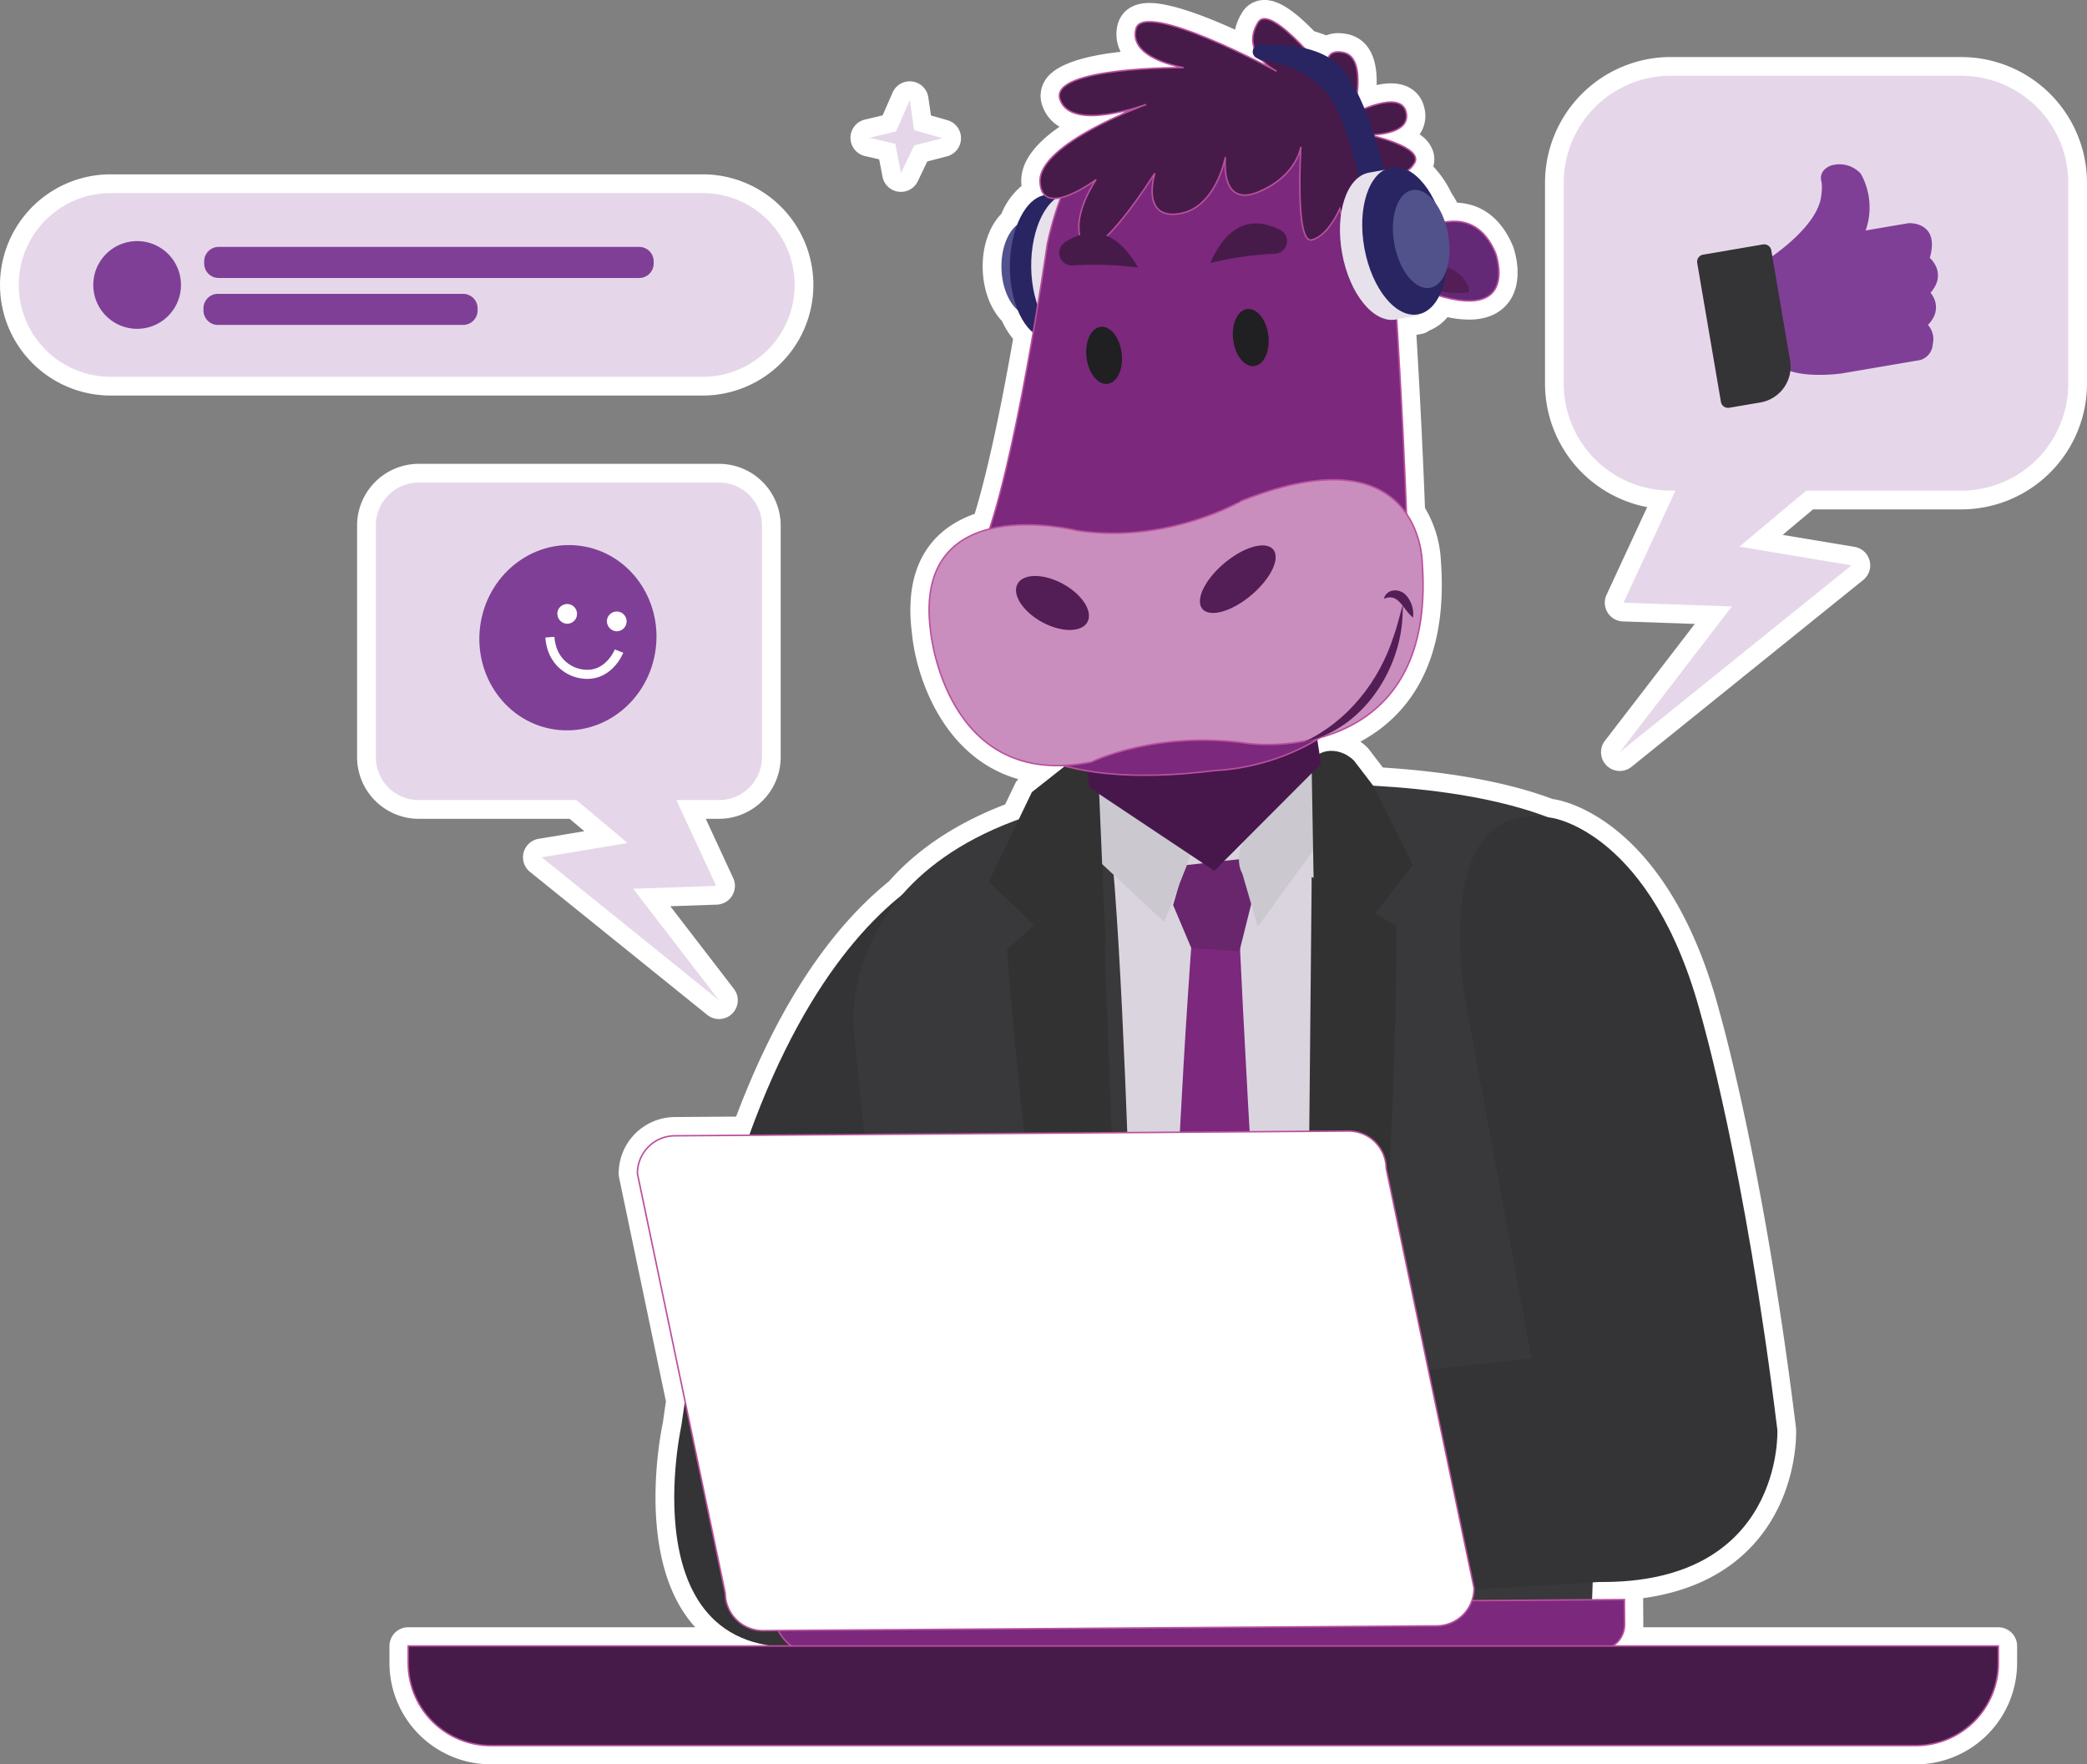 <?xml version="1.0" encoding="UTF-8"?>
<svg xmlns="http://www.w3.org/2000/svg" xmlns:xlink="http://www.w3.org/1999/xlink" width="689.472" height="582.852" viewBox="0 0 689.472 582.852">
  <rect x="0" y="0" width="689.472" height="582.852" fill="#808080" stroke="none"/>
  <defs>
    <clipPath id="clip-path">
      <rect id="Rectangle_1749" data-name="Rectangle 1749" width="689.472" height="582.852" fill="none"></rect>
    </clipPath>
    <clipPath id="clip-path-2">
      <path id="Path_2224" data-name="Path 2224" d="M292.8,61.889,307.952,69.3c34.963,14.1,25.77-11.515,25.77-11.515-3.314-7.824-8.35-10.554-13.769-10.554-12.551,0-27.154,14.656-27.154,14.656" transform="translate(-292.8 -47.233)" fill="none"></path>
    </clipPath>
    <linearGradient id="linear-gradient" x1="-10.684" y1="9.502" x2="-10.648" y2="9.502" gradientUnits="objectBoundingBox">
      <stop offset="0" stop-color="#c66fab"></stop>
      <stop offset="0.06" stop-color="#be67a6"></stop>
      <stop offset="0.36" stop-color="#99458f"></stop>
      <stop offset="0.61" stop-color="#832f82"></stop>
      <stop offset="0.76" stop-color="#7b287d"></stop>
      <stop offset="1" stop-color="#642976"></stop>
    </linearGradient>
  </defs>
  <g id="Group_1273" data-name="Group 1273" transform="translate(20113 18534)">
    <g id="Group_1272" data-name="Group 1272" transform="translate(-20113 -18534)">
      <g id="Group_1267" data-name="Group 1267">
        <g id="Group_1266" data-name="Group 1266" clip-path="url(#clip-path)">
          <path id="Path_2196" data-name="Path 2196" d="M116.608,582.852A33.515,33.515,0,0,1,83.13,549.374v-5.618a6.191,6.191,0,0,1,6.191-6.191h94.824a39.591,39.591,0,0,1-3.054-3.817c-15.869-22.464-8.441-59.981-7.637-63.77q.494-3.559,1.015-7.031l-15.431-73.724a7.208,7.208,0,0,1-.175-1.969,18.665,18.665,0,0,1,18.465-18.239l20.326-.142c13.281-35.211,30.251-61.34,50.478-77.712,9.474-10.73,22.38-19.274,38.4-25.422l3.074-6.384a6.17,6.17,0,0,1,1.277-1.961c-24.461-6.917-33.694-33.177-35.132-48.107-3.4-26.112,10.206-35.878,20.718-39.529,4.9-16.038,9.481-39.466,12.685-57.793a26.592,26.592,0,0,1-3.631-5.869c-3.807-3.961-6.174-10.2-6.4-17.044-.249-7.412,2.083-14.278,6.165-18.417a23.664,23.664,0,0,1,6.655-9.214c-.037-.345-.062-.7-.079-1.057-.291-6.309,3.869-12.428,12.642-18.5a12.849,12.849,0,0,1-5.716-7.028,9.588,9.588,0,0,1,1.322-8.865c3.636-5.063,13.49-7.63,24.586-8.848a12.814,12.814,0,0,1-1-9C324.11,6.443,326.074.98,334.229.98c7.067,0,18.556,4.413,28.254,8.813a17.854,17.854,0,0,1,2.4-5.742A8.493,8.493,0,0,1,372.212,0c4.44,0,9.413,3.113,16.454,10.35a36.721,36.721,0,0,1,3.913,1.343,10.6,10.6,0,0,1,3.993-.746,15.047,15.047,0,0,1,2.659.252c4.075.74,10.489,3.956,10.017,16.906A22.11,22.11,0,0,1,414,27.533c5.742,0,9.867,3.043,11.035,8.14a10.775,10.775,0,0,1-1.582,8.729,10.931,10.931,0,0,1,4.252,5.022,8.493,8.493,0,0,1,.269,5.563,34.1,34.1,0,0,1,6.035,8.889,26.647,26.647,0,0,1,1.842,3.08c5.988.282,13.682,3.12,18.413,14.289.045.107.087.217.127.327.393,1.1,3.688,10.9-1.275,17.954-1.942,2.761-5.835,6.053-13.338,6.053a34.615,34.615,0,0,1-7.1-.806,15.471,15.471,0,0,1-5.988,4.41,6.187,6.187,0,0,1-2.583,1.122l-1.71.313c1.472,24.519,2.342,44.227,2.832,57.167a37.733,37.733,0,0,1,5.253,17.414c2.656,35.649-12.371,52.16-26.595,59.8a17.933,17.933,0,0,1,2.3,1.938,6.413,6.413,0,0,1,.542.618l4.584,6c22.673,1.452,41.54,4.953,56.121,10.419q.32.044.645.1c2.961.455,37.745,7.127,54.463,70.216.105.353,14.648,50.863,25.25,137.39.02.161.032.322.04.483.039.912.794,22.534-14.945,38.974-8.757,9.147-20.7,14.781-35.6,16.821.009.142.015.286.017.432l.057,8.2q0,.494-.025.984h117.32a6.191,6.191,0,0,1,6.191,6.191v5.618a33.517,33.517,0,0,1-33.479,33.478Z" transform="translate(45.534)" fill="#fff"></path>
          <path id="Path_2197" data-name="Path 2197" d="M354.483,248.017a6.191,6.191,0,0,1-4.909-9.966l29.7-38.605-23.766-.822a6.19,6.19,0,0,1-5.4-8.79l13.425-28.972a41.577,41.577,0,0,1-33.748-40.781v-66.4a41.557,41.557,0,0,1,41.51-41.51h96.022c.161,0,.319.006.478.017A41.559,41.559,0,0,1,508.838,53.7v66.4a41.558,41.558,0,0,1-41.51,41.51H418.334l-10.053,8.424,23.77,3.964a6.191,6.191,0,0,1,2.868,10.926l-76.551,61.725a6.176,6.176,0,0,1-3.885,1.371" transform="translate(180.634 6.667)" fill="#fff"></path>
          <path id="Path_2198" data-name="Path 2198" d="M195.8,282.425a6.169,6.169,0,0,1-3.885-1.373L133.33,233.8a6.191,6.191,0,0,1,2.87-10.926l15.09-2.512-4.874-4.088H96.6A20.407,20.407,0,0,1,76.22,195.891v-76.5A20.407,20.407,0,0,1,96.6,99h99.179a20.408,20.408,0,0,1,20.384,20.384v76.5a20.408,20.408,0,0,1-20.384,20.384h-4.377l9.065,19.562a6.191,6.191,0,0,1-5.4,8.79l-15.369.529,21.007,27.3a6.191,6.191,0,0,1-4.908,9.966" transform="translate(41.749 54.227)" fill="#fff"></path>
          <path id="Path_2199" data-name="Path 2199" d="M36.542,110.281a36.534,36.534,0,1,1,0-73.069H232.177a36.534,36.534,0,1,1,0,73.069Z" transform="translate(0 20.383)" fill="#fff"></path>
          <path id="Path_2200" data-name="Path 2200" d="M198.2,53.879a6.319,6.319,0,0,1-.8-.051,6.19,6.19,0,0,1-5.286-4.974l-1.1-5.725-4.687-1.077A6.191,6.191,0,0,1,186.283,30l5.883-1.4,3.284-7.525a6.191,6.191,0,0,1,11.8,1.58l.876,5.991,5.436,1.549a6.191,6.191,0,0,1-.149,11.949l-6.5,1.678-3.136,6.548a6.193,6.193,0,0,1-5.581,3.516" transform="translate(99.431 9.504)" fill="#fff"></path>
          <path id="Path_2201" data-name="Path 2201" d="M245.9,182.267s-74.555,8.126-99.644,188.964c0,0-19.471,88,53.877,70.856L255.5,431.454s10.122-32.023,11.763-67.605L216.9,365.489l28.989-103.513s29-76.985,0-79.724Z" transform="translate(78.829 99.827)" fill="#343335"></path>
          <path id="Path_2202" data-name="Path 2202" d="M214.478,333.031s-11.531-20.09,19.625-29.577c0,0,17.443-4.906,31.512-7.661l13.961,9.039,11.082,11.082s-4.1,4.922-14.781.82l-9.441,2.059,9.937,1.254.8,3.73s-23.448,9.8-43.167,3.235c-4.256-1.424-14.626,8.11-19.517,6.036Z" transform="translate(116.336 162.017)" fill="#7b287d"></path>
          <path id="Path_2203" data-name="Path 2203" d="M182.247,247.862s-8.126-76.133,117.984-79.26c0,0,152.174-14.239,143.321,52.546,0,0-15.864,111.886-14.765,140.922l-3.823,110.71s-61.043,1.176-92.214,2.353H287.293s-3.807,6.686-90.914,0c0,0,3.668-53.273-3.451-132.982,0,0-6.268-46.185-10.695-94.273Z" transform="translate(99.766 91.653)" fill="#39383a"></path>
          <path id="Path_2204" data-name="Path 2204" d="M236.255,174.63s32.843-7.259,75.53-4.024l-6.377,292.987,1.61,11.376-62.343,2.353,3.157-13.728S243.9,223.833,236.24,174.645Z" transform="translate(129.398 92.993)" fill="#dad4df"></path>
          <path id="Path_2205" data-name="Path 2205" d="M257.7,198.431l15.338-.789s7.785,175.266,17.907,236.773l-12.1,22.968-13.992-.155-16.05-23.51s-.325-110.292,8.915-235.272Z" transform="translate(136.278 108.257)" fill="#7b287d"></path>
          <path id="Path_2206" data-name="Path 2206" d="M254.239,185.454l19.7-2.182,3.281,10.943-4.922,19.7-15.88-1.083L250.4,198.595Z" transform="translate(137.154 100.386)" fill="#69266d"></path>
          <path id="Path_2207" data-name="Path 2207" d="M269.043,196.668l-7.584,18.96-36.62-34.143,3.281-14.239c1.594-4.086,5.634-6.237,9.3-3.838l31,20.987c3.7,2.43,1.919,8.017.619,12.258Z" transform="translate(123.154 88.955)" fill="#cbc8d0"></path>
          <path id="Path_2208" data-name="Path 2208" d="M265.551,199.615l5.139,17.613,29.887-41.154-2.74-10.943c-2.414-3.668-6.764-3.668-9.859-.542l-20.26,21.9c-3.111,3.142-4.349,9.271-2.182,13.14Z" transform="translate(144.848 88.903)" fill="#cbc8d0"></path>
          <path id="Path_2209" data-name="Path 2209" d="M300.277,171.733l13.14,26.281-19.7,25.182-13-14.642-.743-42.811c-.077-5.835,8.544-7.692,14.023-2.213l6.284,8.219Z" transform="translate(153.351 87.78)" fill="#323233"></path>
          <path id="Path_2210" data-name="Path 2210" d="M280.736,187.167,308.781,203.4s-.093,207.026-30.181,208.109l2.136-224.361Z" transform="translate(152.601 102.511)" fill="#323233"></path>
          <path id="Path_2211" data-name="Path 2211" d="M225.289,172.85,211.05,202.412,235.133,225.4l14.533-1.641-2.492-58.644c-.186-4.21-8.466-3.39-11.5-.464l-10.4,8.2Z" transform="translate(115.601 88.845)" fill="#323233"></path>
          <path id="Path_2212" data-name="Path 2212" d="M246.142,184.642l-31.2,27.921S229.721,412.9,254.9,413.445Z" transform="translate(117.732 101.136)" fill="#323233"></path>
          <path id="Path_2213" data-name="Path 2213" d="M228.55,122.877s2.925,38.879,6.052,69.927l41.387,27.581,35.258-35.35L306.8,156.572l-78.238-33.71Z" transform="translate(125.186 67.297)" fill="#47174c"></path>
          <path id="Path_2214" data-name="Path 2214" d="M213.765,63.111c.294,8.729,4.829,15.663,10.138,15.493s9.395-7.4,9.1-16.127-4.829-15.663-10.138-15.493-9.395,7.4-9.1,16.127" transform="translate(117.08 25.733)" fill="#51528c"></path>
          <path id="Path_2215" data-name="Path 2215" d="M234.97,41.326l-7.042.387c-7.027.371-12.552,11.3-12.366,24.408s6.036,23.417,13.047,23.03l7.042-.387c7.027-.371,12.552-11.3,12.366-24.408s-6.036-23.417-13.047-23.03" transform="translate(118.07 22.63)" fill="#292563"></path>
          <path id="Path_2216" data-name="Path 2216" d="M220.112,65.734c.186,13.094,6.036,23.417,13.047,23.03,7.027-.371,12.552-11.3,12.366-24.408s-6.036-23.417-13.047-23.03-12.552,11.3-12.366,24.408" transform="translate(120.562 22.63)" fill="#e6e1eb"></path>
          <path id="Path_2217" data-name="Path 2217" d="M260.49,67.434s10.9-22.52,32.379-8.482c0,0-18.449-4.117-32.379,8.482" transform="translate(142.681 29.767)" fill="#531d56"></path>
          <path id="Path_2218" data-name="Path 2218" d="M289.785,20.181s-43.662-10.122-56.539,49.744c0,0-10.726,75.886-21.931,101.841,0,0-36.31,86.41,77.758,72.032,0,0,62.235-.944,63.334-69.2,0,0-.867-37.626-4.643-94.041,0,0-1.052-59.062-57.994-60.377Z" transform="translate(112.736 10.7)" fill="#7b287d"></path>
          <path id="Path_2219" data-name="Path 2219" d="M289.785,20.181s-43.662-10.122-56.539,49.744c0,0-10.726,75.886-21.931,101.841,0,0-36.31,86.41,77.758,72.032,0,0,62.235-.944,63.334-69.2,0,0-.867-37.626-4.643-94.041,0,0-1.052-59.062-57.994-60.377Z" transform="translate(112.736 10.7)" fill="none" stroke="#b9519d" stroke-width="0.5"></path>
          <path id="Path_2220" data-name="Path 2220" d="M247.213,119.186s-54.62-13.9-48.4,33.323c0,0,4.953,52.917,53.149,43.12,0,0,21.529-10.633,52.051-6.052,0,0,62.374,8.11,57.189-60.161,0,0-.511-43.507-59.526-20.121C301.678,109.3,277.069,123.721,247.213,119.186Z" transform="translate(108.629 56.083)" fill="#ca8ebe"></path>
          <path id="Path_2221" data-name="Path 2221" d="M247.213,119.186s-54.62-13.9-48.4,33.323c0,0,4.953,52.917,53.149,43.12,0,0,21.529-10.633,52.051-6.052,0,0,62.374,8.11,57.189-60.161,0,0-.511-43.507-59.526-20.121C301.678,109.3,277.069,123.721,247.213,119.186Z" transform="translate(108.629 56.083)" fill="none" stroke="#b9519d" stroke-width="0.5"></path>
          <path id="Path_2222" data-name="Path 2222" d="M266.134,120.762c6.795-4.906,13.4-5.789,14.766-2.012s-3.034,10.757-9.766,15.632-13.341,5.789-14.75,2.059c-1.408-3.746,2.956-10.772,9.751-15.679" transform="translate(140.287 63.763)" fill="#531d56"></path>
          <path id="Path_2223" data-name="Path 2223" d="M230.85,124.787c-6.593-3.018-12.784-2.26-13.837,1.656-1.037,3.9,3.42,9.488,9.967,12.49,6.547,2.987,12.738,2.275,13.821-1.61,1.1-3.9-3.359-9.519-9.952-12.537" transform="translate(118.785 67.337)" fill="#531d56"></path>
        </g>
      </g>
      <g id="Group_1269" data-name="Group 1269" transform="translate(453.179 73.104)">
        <g id="Group_1268" data-name="Group 1268" clip-path="url(#clip-path-2)">
          <rect id="Rectangle_1750" data-name="Rectangle 1750" width="42.761" height="54.642" transform="translate(-4.961 35.476) rotate(-82.04)" fill="url(#linear-gradient)"></rect>
        </g>
      </g>
      <g id="Group_1271" data-name="Group 1271">
        <g id="Group_1270" data-name="Group 1270" clip-path="url(#clip-path)">
          <path id="Path_2225" data-name="Path 2225" d="M292.8,61.889s29.933-30.042,40.922-4.1c0,0,9.194,25.615-25.77,11.515Z" transform="translate(160.379 25.872)" fill="none" stroke="#b9519d" stroke-width="0.5"></path>
          <path id="Path_2226" data-name="Path 2226" d="M325.018,65.859s.124-14.177-32.208-8.714c0,0,20.074,11.221,32.208,8.714" transform="translate(160.384 30.615)" fill="#531d56"></path>
          <path id="Path_2227" data-name="Path 2227" d="M278.44,174.432c14.348-6.795,24.733-19.981,29.484-34.933,1.238-3.374,2.059-7.151,3.065-10.618-.062,2.476-.155,4.968-.433,7.46-2.167,17.3-14.471,34.422-32.116,38.105Z" transform="translate(152.513 70.594)" fill="#531d56"></path>
          <path id="Path_2228" data-name="Path 2228" d="M295.39,128.8c.913-3.421,5.278-3.575,7.367-1.114A9.218,9.218,0,0,1,305,135.036a20.807,20.807,0,0,1-2.476-2.755c-1.919-2.523-3.591-5.03-7.12-3.482Z" transform="translate(161.797 69.021)" fill="#531d56"></path>
          <path id="Path_2229" data-name="Path 2229" d="M300.092,21.292s-44.018-23.8-46.432-13.9c-2.4,9.906,15.771,12.753,15.771,12.753s-44.482-.325-40.829,10.525,28.432,1.672,28.432,1.672S221.4,45.173,221.993,57.9c.573,12.722,18.526-.743,18.526-.743s-8.807,12.537-4.55,20.91,23.944-23.015,23.944-23.015-4.721,15.106,7.754,13.419,15.57-18.759,15.57-18.759-2,16.824,10.819,11.546,14.115-14.92,14.115-14.92-2.012,32.007,3.544,30.738,9.317-10.323,9.317-10.323,9.766,37.5,16.87,27.689-2.77-27.41-2.77-27.41,8.605,12.057,13.14,6.346-10.385-19.827-10.385-19.827,4.349,3.684,7.77-1.78-15.013-9.41-15.013-9.41,14.084.279,12.3-7.491-17.412.48-17.412.48,5.061-18.7-3.467-20.244c-8.544-1.548-3.776,9.039-3.776,9.039S298.358-1.677,294.071,5.149c-6.315,10.076,6.036,16.143,6.036,16.143Z" transform="translate(121.59 2.191)" fill="#471b49"></path>
          <path id="Path_2230" data-name="Path 2230" d="M300.092,21.292s-44.018-23.8-46.432-13.9c-2.4,9.906,15.771,12.753,15.771,12.753s-44.482-.325-40.829,10.525,28.432,1.672,28.432,1.672S221.4,45.173,221.993,57.9c.573,12.722,18.526-.743,18.526-.743s-8.807,12.537-4.55,20.91,23.944-23.015,23.944-23.015-4.721,15.106,7.754,13.419,15.57-18.759,15.57-18.759-2,16.824,10.819,11.546,14.115-14.92,14.115-14.92-2.012,32.007,3.544,30.738,9.317-10.323,9.317-10.323,9.766,37.5,16.87,27.689-2.77-27.41-2.77-27.41,8.605,12.057,13.14,6.346-10.385-19.827-10.385-19.827,4.349,3.684,7.77-1.78-15.013-9.41-15.013-9.41,14.084.279,12.3-7.491-17.412.48-17.412.48,5.061-18.7-3.467-20.244c-8.544-1.548-3.776,9.039-3.776,9.039S298.358-1.677,294.071,5.149c-6.315,10.076,6.036,16.143,6.036,16.143Z" transform="translate(121.59 2.191)" fill="none" stroke="#b9519d" stroke-width="0.5"></path>
          <path id="Path_2231" data-name="Path 2231" d="M304.053,61.544s-4.705-29.128-13.837-37.811a33.175,33.175,0,0,0-20.074-8.977l-1.517-.82a2.33,2.33,0,0,1,1.006-4.38c7.553-.325,18.867.341,25.569,6.222,10.741,9.441,17.691,43.569,17.691,43.569s-5.03,10.292-8.838,2.182Z" transform="translate(146.463 5.197)" fill="#292563"></path>
          <path id="Path_2232" data-name="Path 2232" d="M313.359,59.152c-1.548-8.42-5.247-15.416-9.627-19.1l-.743-4.071-7.383,1.347c-7.352,1.347-11.329,13.3-8.869,26.7,2.445,13.4,10.4,23.17,17.753,21.823l7.383-1.347-.743-4.071c2.786-5,3.776-12.846,2.244-21.281Z" transform="translate(156.659 19.709)" fill="#e6e1eb"></path>
          <path id="Path_2233" data-name="Path 2233" d="M300.359,35.78c7.349-1.343,15.293,8.434,17.743,21.836s-1.521,25.358-8.87,26.7-15.293-8.432-17.743-21.836,1.521-25.358,8.87-26.7" transform="translate(159.264 19.53)" fill="#292563"></path>
          <path id="Path_2234" data-name="Path 2234" d="M315.542,55.129c1.625,8.915-1.022,16.855-5.928,17.753s-10.2-5.6-11.825-14.518,1.022-16.855,5.928-17.753,10.2,5.6,11.825,14.518" transform="translate(162.849 22.199)" fill="#51528c"></path>
          <path id="Path_2235" data-name="Path 2235" d="M311.186,319.914s.65,23.154-31.28,16.777c0,0-26.265-5.092-39.978-9.317L230.7,312.825l-.681-14.951s-.712-9.41,11.732,8.544l20.121,4.272,1.548-2.941L250.53,302.1l1.052-3.668s28.4,1.95,34.793,12.986C288.636,315.3,307.843,315.782,311.186,319.914Z" transform="translate(125.989 161.808)" fill="#47174c"></path>
          <path id="Path_2236" data-name="Path 2236" d="M365.876,174.744s33.214,4.427,49.45,65.686c0,0,14.425,49.528,25.089,136.557,0,0,2.213,50.936-59.046,50.193L267.95,433.867V363.259l91.27-9.89L338.558,241.916s-16.236-74.555,27.318-67.172" transform="translate(146.767 95.433)" fill="#343335"></path>
          <path id="Path_2237" data-name="Path 2237" d="M164.924,343.378l281.389-1.964.057,8.2a8.364,8.364,0,0,1-8.3,8.415l-257.6,1.8a15.442,15.442,0,0,1-15.538-15.323Z" transform="translate(90.336 187.007)" fill="#7b287d"></path>
          <path id="Path_2238" data-name="Path 2238" d="M164.924,343.378l281.389-1.964.057,8.2a8.364,8.364,0,0,1-8.3,8.415l-257.6,1.8a15.442,15.442,0,0,1-15.538-15.323Z" transform="translate(90.336 187.007)" fill="none" stroke="#b9519d" stroke-width="0.5"></path>
          <path id="Path_2239" data-name="Path 2239" d="M400.122,404.885l-222.534,1.563a12.43,12.43,0,0,1-12.506-12.212.6.6,0,0,0-.031-.232L136.093,255.651a1.01,1.01,0,0,1-.031-.371,12.41,12.41,0,0,1,12.32-12.3l222.534-1.563a12.43,12.43,0,0,1,12.506,12.212.6.6,0,0,0,.031.232l28.958,138.353a1.009,1.009,0,0,1,.031.371A12.41,12.41,0,0,1,400.122,404.885Z" transform="translate(74.524 132.231)" fill="#fff"></path>
          <path id="Path_2240" data-name="Path 2240" d="M400.122,404.885l-222.534,1.563a12.43,12.43,0,0,1-12.506-12.212.6.6,0,0,0-.031-.232L136.093,255.651a1.01,1.01,0,0,1-.031-.371,12.41,12.41,0,0,1,12.32-12.3l222.534-1.563a12.43,12.43,0,0,1,12.506,12.212.6.6,0,0,0,.031.232l28.958,138.353a1.009,1.009,0,0,1,.031.371A12.41,12.41,0,0,1,400.122,404.885Z" transform="translate(74.524 132.231)" fill="none" stroke="#b9519d" stroke-width="0.5"></path>
          <path id="Path_2241" data-name="Path 2241" d="M465.121,16.172H369.1A35.326,35.326,0,0,0,333.78,51.491v66.4A35.326,35.326,0,0,0,369.1,153.209h1.594l-17.164,37.037,35.8,1.238-37.037,48.15,76.551-61.724L391.8,171.735l22.086-18.511h51.246a35.326,35.326,0,0,0,35.32-35.319v-66.4a35.326,35.326,0,0,0-35.32-35.319Z" transform="translate(182.825 8.858)" fill="#e5d7e9"></path>
          <path id="Path_2242" data-name="Path 2242" d="M378.753,67.733s18.759-11.407,19.594-22.705a14.919,14.919,0,0,0,.062-4.117s-1.362-3.482,2.894-5.355A9.513,9.513,0,0,1,411.4,38.218a22.868,22.868,0,0,1,1.579,18.712l14.177-2.414s10.478-.65,7.011,11.484c0,0,5.912,5,.248,11.5,0,0,4.581,5.03-.851,10.633a7.142,7.142,0,0,1,1.579,6.408,5.759,5.759,0,0,1-4.163,5.2l-26.049,4.442s-15.648,2.2-21.049-3.173c0,0-10.045-3.529-12.351-19.254,0,0-2.291-11.159,7.243-14.023Z" transform="translate(203.368 19.207)" fill="#803f97"></path>
          <path id="Path_2243" data-name="Path 2243" d="M364.242,55.558l19.741-3.371a2.391,2.391,0,0,1,2.769,1.961l6.214,36.387a12,12,0,0,1-9.8,13.843l-10.283,1.755a2.391,2.391,0,0,1-2.769-1.961l-7.828-45.846a2.391,2.391,0,0,1,1.961-2.769" transform="translate(198.417 28.566)" fill="#343335"></path>
          <path id="Path_2244" data-name="Path 2244" d="M193.592,103H94.413A14.192,14.192,0,0,0,80.22,117.195v76.5a14.192,14.192,0,0,0,14.193,14.193h52.066l16.9,14.177-28.355,4.721,58.582,47.253-28.355-36.852,27.41-.944-13.14-28.355h14.069A14.192,14.192,0,0,0,207.785,193.7v-76.5A14.192,14.192,0,0,0,193.592,103Z" transform="translate(43.94 56.418)" fill="#e5d7e9"></path>
          <path id="Path_2245" data-name="Path 2245" d="M102.6,143.066c2.246-16.767,17.041-28.621,33.044-26.477s27.158,17.474,24.911,34.241-17.041,28.621-33.044,26.477-27.157-17.474-24.911-34.241" transform="translate(56.042 63.723)" fill="#803f97"></path>
          <path id="Path_2246" data-name="Path 2246" d="M129.591,133.291a3.257,3.257,0,1,1,2.761,3.869,3.362,3.362,0,0,1-2.761-3.869" transform="translate(70.964 71.349)" fill="#fff"></path>
          <path id="Path_2247" data-name="Path 2247" d="M119.011,131.685a3.257,3.257,0,1,1,2.761,3.868,3.363,3.363,0,0,1-2.761-3.868" transform="translate(65.169 70.469)" fill="#fff"></path>
          <path id="Path_2248" data-name="Path 2248" d="M140.215,140.6s-3.668,9.5-13.218,7.367c0,0-8.807-1.517-9.627-11.964" transform="translate(64.288 74.494)" fill="none" stroke="#fff" stroke-width="3"></path>
          <path id="Path_2249" data-name="Path 2249" d="M34.351,41.212H229.986a30.343,30.343,0,1,1,0,60.687H34.351a30.343,30.343,0,1,1,0-60.687" transform="translate(2.191 22.574)" fill="#e5d7e9"></path>
          <path id="Path_2250" data-name="Path 2250" d="M34.4,51.462A14.487,14.487,0,1,1,19.91,65.949,14.488,14.488,0,0,1,34.4,51.462" transform="translate(10.906 28.188)" fill="#803f97"></path>
          <path id="Path_2251" data-name="Path 2251" d="M48.363,52.7H187.3a4.782,4.782,0,0,1,4.783,4.783v.7a4.782,4.782,0,0,1-4.783,4.783H48.363a4.782,4.782,0,0,1-4.783-4.783v-.7A4.782,4.782,0,0,1,48.363,52.7" transform="translate(23.871 28.867)" fill="#803f97"></path>
          <path id="Path_2252" data-name="Path 2252" d="M48.213,62.722h80.993a4.782,4.782,0,0,1,4.783,4.783v.7a4.782,4.782,0,0,1-4.783,4.783H48.213A4.782,4.782,0,0,1,43.43,68.2v-.7a4.782,4.782,0,0,1,4.783-4.783" transform="translate(23.788 34.355)" fill="#803f97"></path>
          <path id="Path_2253" data-name="Path 2253" d="M185.53,33.827l8.884-2.12,4.519-10.354,1.455,9.952,9.286,2.647-9.286,2.4-4.38,9.147-1.857-9.689Z" transform="translate(101.622 11.695)" fill="#e5d7e9"></path>
          <path id="Path_2254" data-name="Path 2254" d="M87.13,351.322H612.464v5.618a27.3,27.3,0,0,1-27.287,27.287H114.417A27.3,27.3,0,0,1,87.13,356.94Z" transform="translate(47.725 192.434)" fill="#471b49"></path>
          <path id="Path_2255" data-name="Path 2255" d="M87.13,351.322H612.464v5.618a27.3,27.3,0,0,1-27.287,27.287H114.417A27.3,27.3,0,0,1,87.13,356.94Z" transform="translate(47.725 192.434)" fill="none" stroke="#b9519d" stroke-width="0.5"></path>
          <path id="Path_2256" data-name="Path 2256" d="M274.868,74.685c.635,5.2-1.455,9.735-4.659,10.122s-6.315-3.513-6.949-8.714,1.455-9.735,4.659-10.122,6.315,3.513,6.949,8.714" transform="translate(144.136 36.121)" fill="#201f21"></path>
          <path id="Path_2257" data-name="Path 2257" d="M243.568,78.485c.635,5.2-1.455,9.735-4.659,10.122s-6.315-3.513-6.949-8.714,1.455-9.735,4.659-10.122,6.315,3.513,6.949,8.714" transform="translate(126.992 38.202)" fill="#201f21"></path>
          <path id="Path_2258" data-name="Path 2258" d="M258.34,60.752a113.173,113.173,0,0,1,21.3-3.065,4.153,4.153,0,0,0,1.749-7.863c-7.274-3.668-16.53-4.055-23.046,10.943Z" transform="translate(141.503 26.126)" fill="#471b49"></path>
          <path id="Path_2259" data-name="Path 2259" d="M252.119,61.141a113.527,113.527,0,0,0-21.514-.712,4.156,4.156,0,0,1-2.6-7.63c6.826-4.442,15.988-5.85,24.1,8.342Z" transform="translate(123.843 27.238)" fill="#471b49"></path>
        </g>
      </g>
    </g>
  </g>
</svg>
